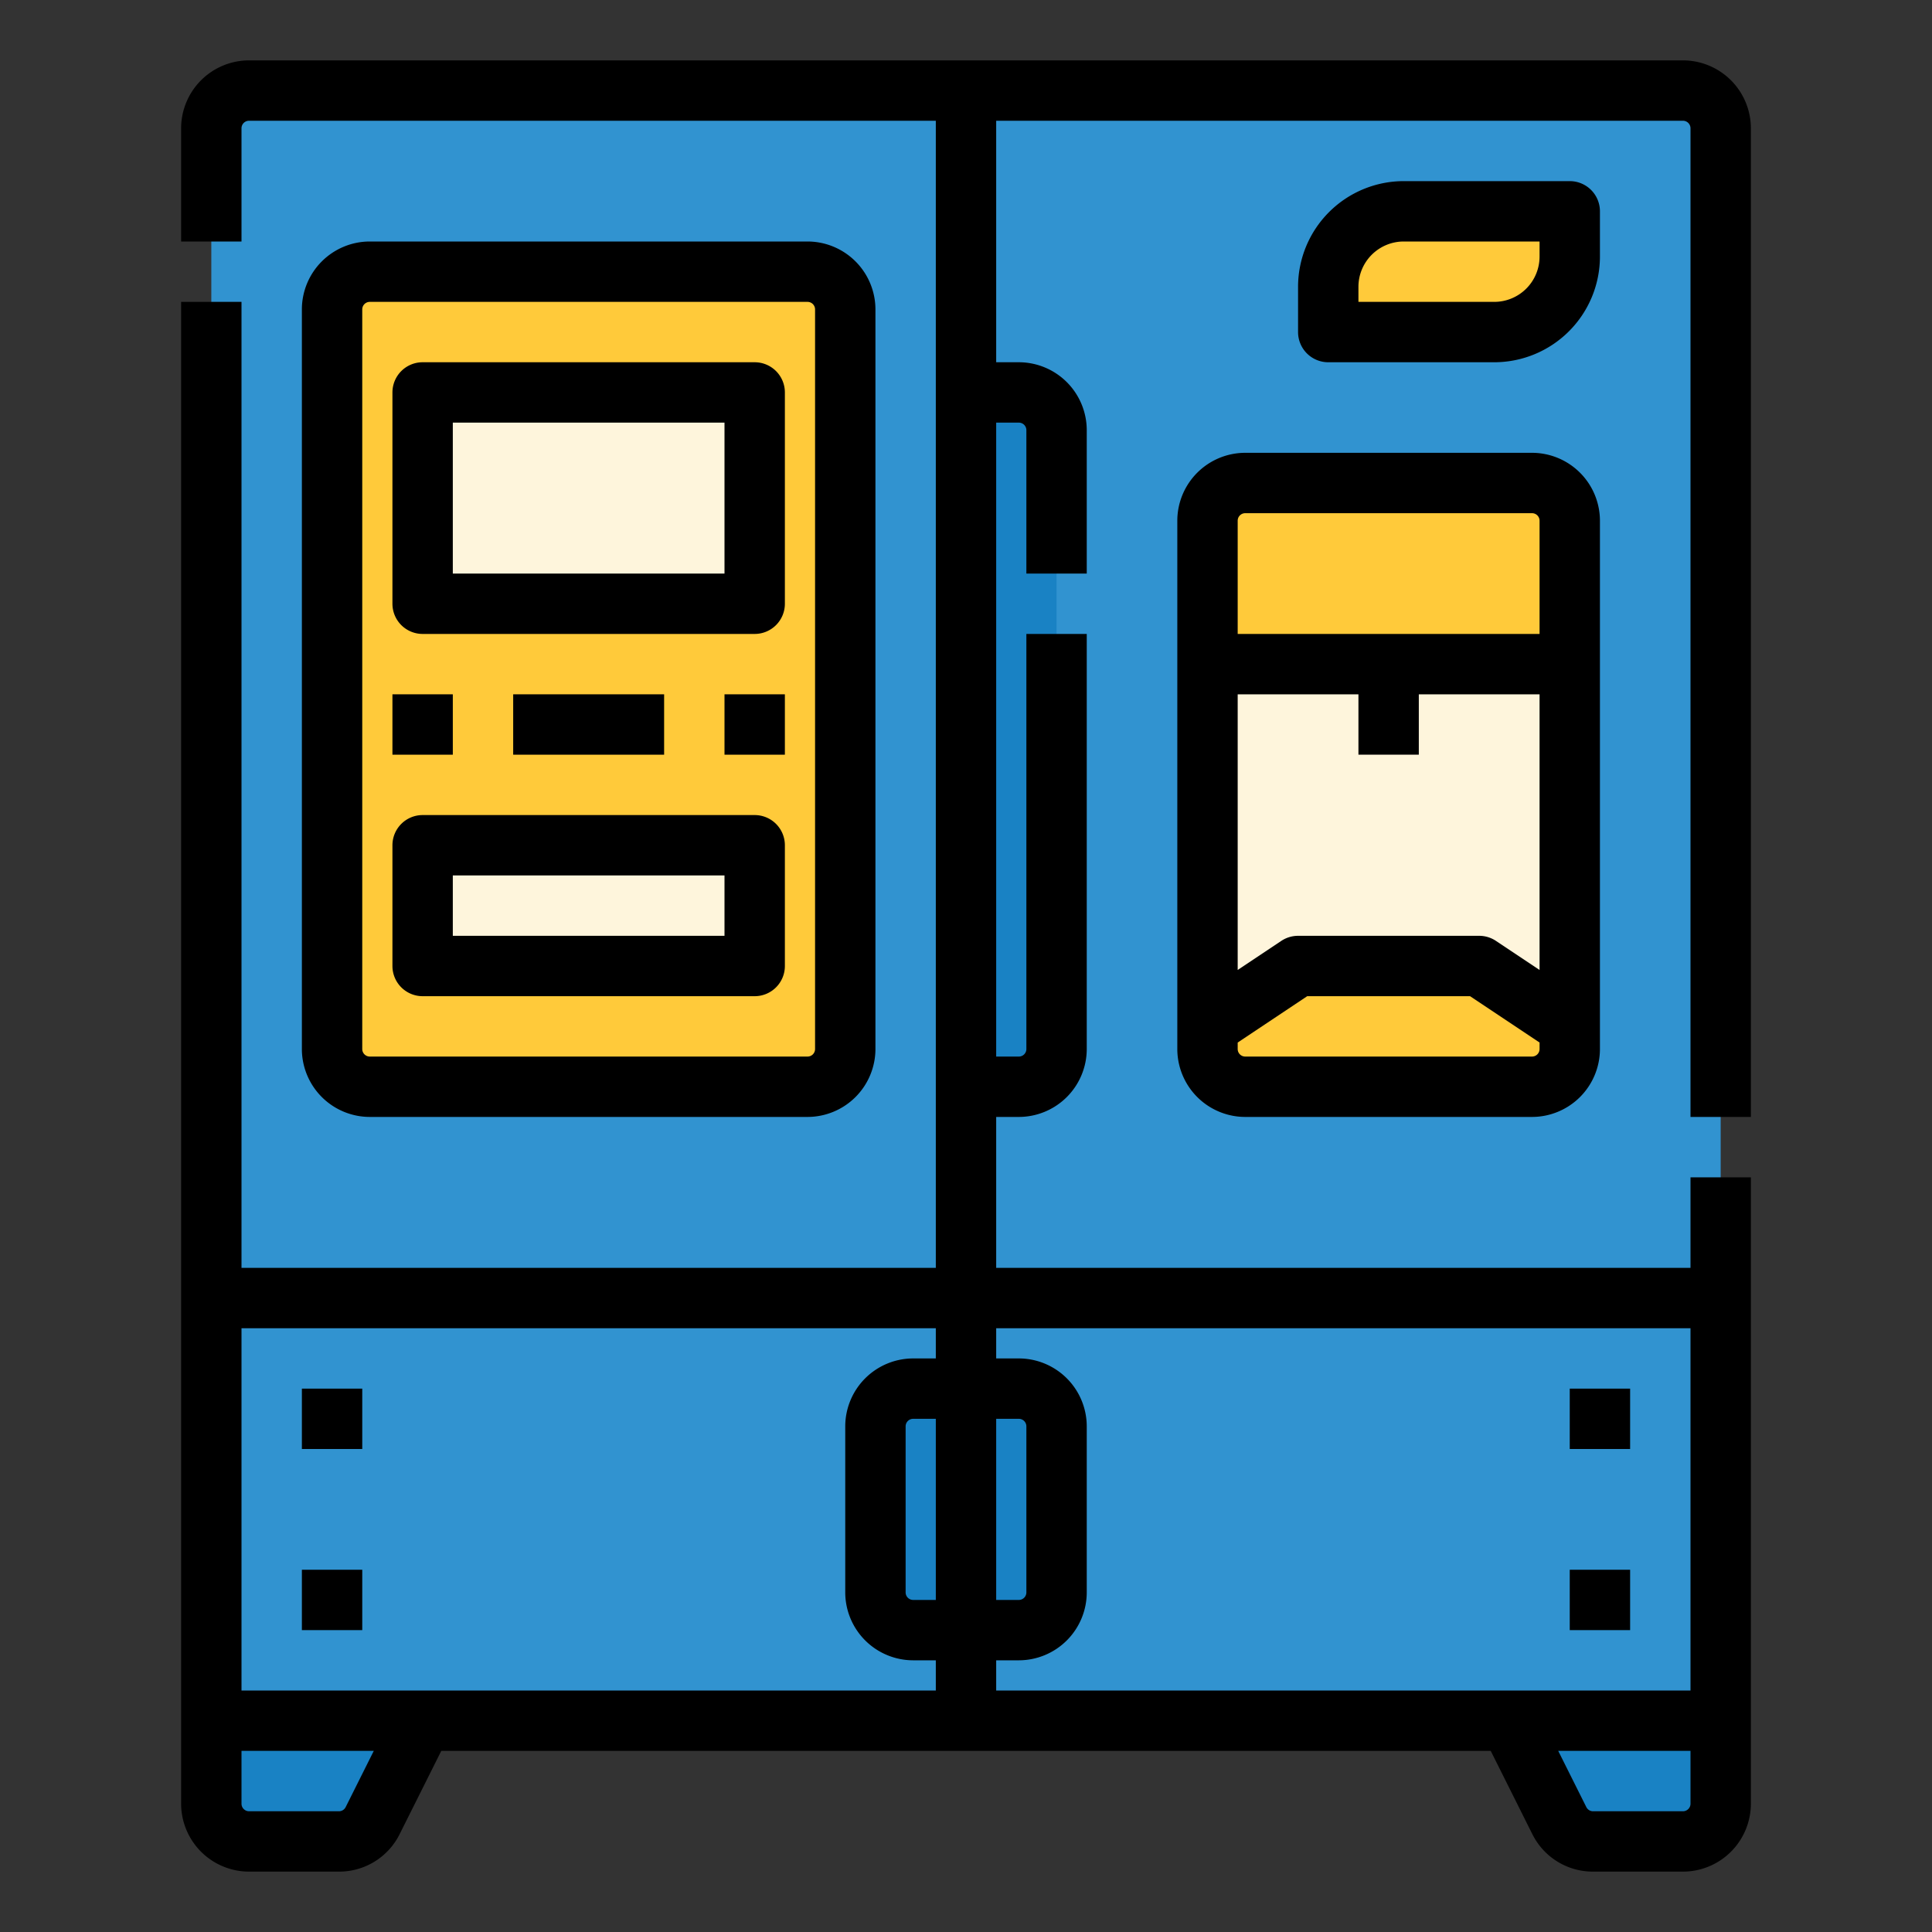 <svg xmlns="http://www.w3.org/2000/svg" viewBox="0 0 512 512" id="Refrigerator">
  <rect x="0" y="0" width="512" height="512" fill="#333333" stroke="none"/>
  <g fill="#000000" class="color000000 svgShape">
    <rect width="400" height="432" x="56" y="24" fill="#3193d0" rx="10" ry="10" class="color31cad0 svgShape"></rect>
    <path fill="#1982c4" d="M112 456H56v22a10 10 0 0 0 10 10H89.82a10 10 0 0 0 8.944-5.528zM242 368h14a0 0 0 0 1 0 0v64a0 0 0 0 1 0 0H242a10 10 0 0 1-10-10V378A10 10 0 0 1 242 368zM400 456h56v22a10 10 0 0 1-10 10H422.18a10 10 0 0 1-8.944-5.528z" class="color249c9f svgShape"></path>
    <path fill="#1982c4" d="M266,368h14a0,0,0,0,1,0,0v64a0,0,0,0,1,0,0H266a10,10,0,0,1-10-10V378A10,10,0,0,1,266,368Z" transform="rotate(-180 268 400)" class="color249c9f svgShape"></path>
    <rect width="136" height="216" x="88" y="72" fill="#ffca3a" rx="10" ry="10" class="colorfdbf44 svgShape"></rect>
    <path d="M214,296H98a18.021,18.021,0,0,1-18-18V82A18.021,18.021,0,0,1,98,64H214a18.021,18.021,0,0,1,18,18V278A18.021,18.021,0,0,1,214,296ZM98,80a2,2,0,0,0-2,2V278a2,2,0,0,0,2,2H214a2,2,0,0,0,2-2V82a2,2,0,0,0-2-2Z" fill="#000000" class="color000000 svgShape"></path>
    <path fill="#1982c4" d="M256,104h14a10,10,0,0,1,10,10V278a10,10,0,0,1-10,10H256a0,0,0,0,1,0,0V104A0,0,0,0,1,256,104Z" class="color249c9f svgShape"></path>
    <rect width="88" height="32" x="112" y="224" fill="#fef5dc" class="colorfeefdc svgShape"></rect>
    <path d="M200,264H112a8,8,0,0,1-8-8V224a8,8,0,0,1,8-8h88a8,8,0,0,1,8,8v32A8,8,0,0,1,200,264Zm-80-16h72V232H120Z" fill="#000000" class="color000000 svgShape"></path>
    <rect width="88" height="56" x="112" y="104" fill="#fef5dc" class="colorfeefdc svgShape"></rect>
    <path d="M200,168H112a8,8,0,0,1-8-8V104a8,8,0,0,1,8-8h88a8,8,0,0,1,8,8v56A8,8,0,0,1,200,168Zm-80-16h72V112H120Z" fill="#000000" class="color000000 svgShape"></path>
    <rect width="96" height="160" x="320" y="128" fill="#fef5dc" rx="10" ry="10" class="colorfeefdc svgShape"></rect>
    <polygon fill="#ffca3a" points="320 272 344 256 392 256 416 272 416 288 320 288 320 272" class="colorfdbf44 svgShape"></polygon>
    <path fill="#ffca3a" d="M330,128h76a10,10,0,0,1,10,10v38a0,0,0,0,1,0,0H320a0,0,0,0,1,0,0V138A10,10,0,0,1,330,128Z" class="colorfdbf44 svgShape"></path>
    <path d="M406,120H330a18.021,18.021,0,0,0-18,18V278a18.021,18.021,0,0,0,18,18h76a18.021,18.021,0,0,0,18-18V138A18.021,18.021,0,0,0,406,120Zm-30,80V184h32v73.052l-11.562-7.708A8,8,0,0,0,392,248H344a8,8,0,0,0-4.438,1.344L328,257.052V184h32v16Zm-48-62a2,2,0,0,1,2-2h76a2,2,0,0,1,2,2v30H328Zm78,142H330a2,2,0,0,1-2-2v-1.719L346.422,264h43.156L408,276.281V278A2,2,0,0,1,406,280Z" fill="#000000" class="color000000 svgShape"></path>
    <path fill="#ffca3a" d="M372,56h44a0,0,0,0,1,0,0V68a20,20,0,0,1-20,20H352a0,0,0,0,1,0,0V76A20,20,0,0,1,372,56Z" class="colorfdbf44 svgShape"></path>
    <path d="M396,96H352a8,8,0,0,1-8-8V76a28.032,28.032,0,0,1,28-28h44a8,8,0,0,1,8,8V68A28.032,28.032,0,0,1,396,96ZM360,80h36a12.013,12.013,0,0,0,12-12V64H372a12.013,12.013,0,0,0-12,12Z" fill="#000000" class="color000000 svgShape"></path>
    <rect width="16" height="16" x="104" y="184" fill="#000000" class="color000000 svgShape"></rect>
    <rect width="16" height="16" x="192" y="184" fill="#000000" class="color000000 svgShape"></rect>
    <rect width="40" height="16" x="136" y="184" fill="#000000" class="color000000 svgShape"></rect>
    <path d="M464,296V34a18.021,18.021,0,0,0-18-18H66A18.021,18.021,0,0,0,48,34V64H64V34a2,2,0,0,1,2-2H248V336H64V80H48V478a18.021,18.021,0,0,0,18,18H89.819a17.9,17.9,0,0,0,16.1-9.95L116.944,464H395.056l11.024,22.049a17.9,17.9,0,0,0,16.1,9.951H446a18.021,18.021,0,0,0,18-18V312H448v24H264V296h6a18.021,18.021,0,0,0,18-18V168H272V278a2,2,0,0,1-2,2h-6V112h6a2,2,0,0,1,2,2v38h16V114a18.021,18.021,0,0,0-18-18h-6V32H446a2,2,0,0,1,2,2V296ZM91.607,478.9a1.985,1.985,0,0,1-1.788,1.1H66a2,2,0,0,1-2-2V464H99.056ZM248,424h-6a2,2,0,0,1-2-2V378a2,2,0,0,1,2-2h6Zm0-64h-6a18.021,18.021,0,0,0-18,18v44a18.021,18.021,0,0,0,18,18h6v8H64V352H248ZM448,478a2,2,0,0,1-2,2H422.181a1.987,1.987,0,0,1-1.789-1.105L412.944,464H448Zm0-126v96H264v-8h6a18.021,18.021,0,0,0,18-18V378a18.021,18.021,0,0,0-18-18h-6v-8ZM264,424V376h6a2,2,0,0,1,2,2v44a2,2,0,0,1-2,2Z" fill="#000000" class="color000000 svgShape"></path>
    <rect width="16" height="16" x="80" y="416" fill="#000000" class="color000000 svgShape"></rect>
    <rect width="16" height="16" x="80" y="368" fill="#000000" class="color000000 svgShape"></rect>
    <rect width="16" height="16" x="416" y="416" fill="#000000" class="color000000 svgShape"></rect>
    <rect width="16" height="16" x="416" y="368" fill="#000000" class="color000000 svgShape"></rect>
  </g>
</svg>
